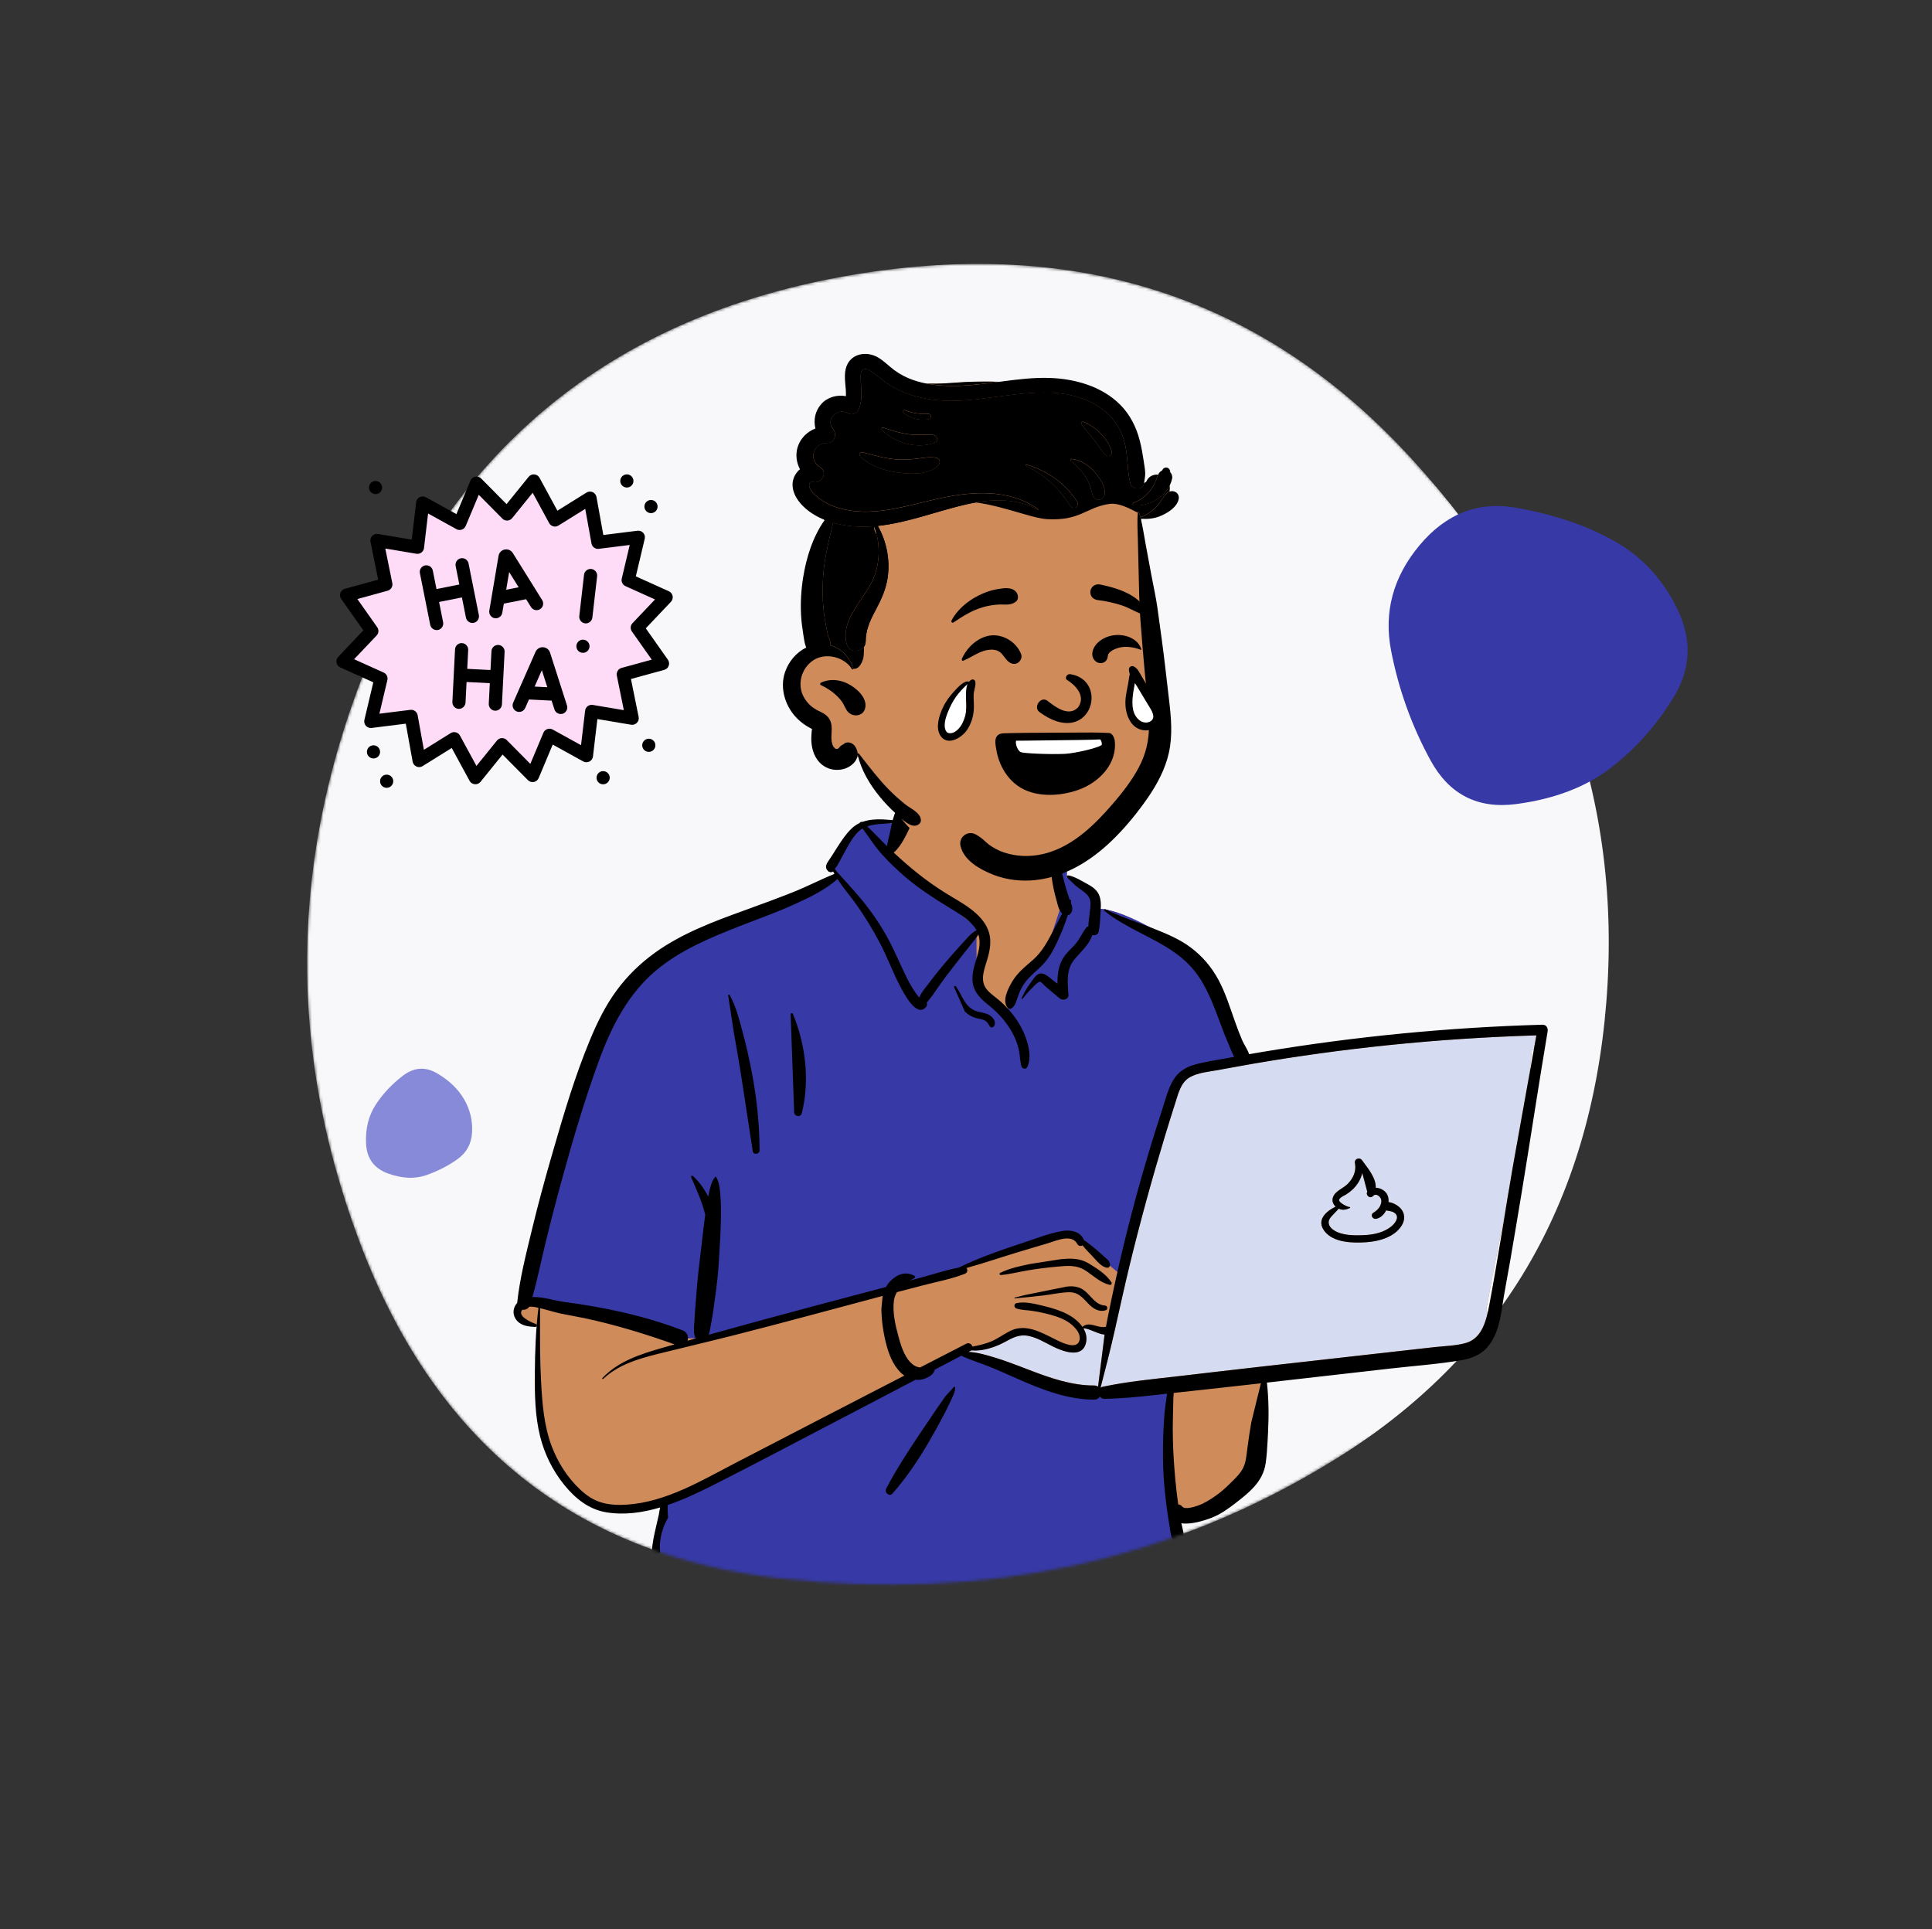 <svg width="672" height="671" viewBox="0 0 672 671" fill="none" xmlns="http://www.w3.org/2000/svg">
<rect x="0" y="0" width="672" height="671" fill="#333333" stroke="none"/>
<mask id="mask0" mask-type="alpha" maskUnits="userSpaceOnUse" x="106" y="91" width="490" height="461">
<path d="M124.914 431.557C98.569 361.186 100.98 290.903 132.146 220.708C163.312 150.514 218.121 108.805 296.575 95.584C375.028 82.363 439.739 103.587 490.708 159.256C541.678 214.925 600.623 301.017 595 371.5C589.377 441.983 521.693 471.98 464.49 507.523C407.288 543.066 342.977 556.883 271.559 548.975C200.14 541.068 151.259 501.928 124.914 431.557Z" fill="#F8F8FA"/>
</mask>
<g mask="url(#mask0)">
<path d="M124.914 431.557C98.569 361.186 100.98 290.903 132.146 220.708C163.312 150.513 218.121 108.805 296.574 95.584C375.028 82.363 439.739 103.587 490.708 159.256C541.678 214.925 564.351 278.001 558.728 348.484C553.106 418.967 521.693 471.98 464.49 507.523C407.288 543.066 342.977 556.883 271.559 548.975C200.14 541.068 151.258 501.928 124.914 431.557Z" fill="#F8F8FA"/>
<path fill-rule="evenodd" clip-rule="evenodd" d="M529.543 357.963C524.415 358.467 519.286 358.97 514.158 359.474C489.596 361.352 465.043 365.274 440.67 367.628C440.063 366.639 438.875 366.802 438.154 367.489C435.722 367.276 432.996 365.416 430.793 367.351C430.721 367.341 430.649 367.329 430.577 367.322C426.654 359.787 423.943 351.751 421.311 343.704C419.632 338.756 417.372 333.967 413.196 330.645C406.068 325.694 389.738 315.654 381.37 316.076C381.231 314.577 380.532 313.031 379.385 312.033C381.913 307.72 371.806 304.906 371.093 305.406C371.55 290.997 364.777 278.484 349.844 275.615C336.465 272.825 317.436 272.356 310.241 286.348C309.45 286.259 301.365 286.217 300.583 286.305C299.366 284.763 286.009 299.371 291.484 304.457C242.541 326.124 214.712 323.538 201.165 384.45C199.334 390.172 199.2 396.433 197.267 402.028C190.386 418.105 184.806 435.225 183.417 452.719C180.063 453.579 179.677 459.498 183.562 460.354C185.047 460.681 186.288 461.129 187.37 461.977C186.524 476.313 189.989 509.061 192.172 508.96C196.623 523.137 216.477 527.138 230.534 522.156C228.111 526.718 230.534 529.587 230.534 532.024C281.113 533.939 336.415 532.837 386.98 535.463C393.448 535.371 400.251 537.053 406.631 536.085C410.521 535.151 410.528 529.029 406.582 528.272L423.826 524.524C423.44 524.379 430.934 519.391 436.597 510.07C441.869 499.643 438.281 487.056 440.67 475.714C459.326 474.187 478.29 473.535 496.742 470.373C499.258 477.906 510.149 468.897 513.611 465.272C513.606 465.267 513.602 465.261 513.598 465.256C515.273 464.797 516.617 463.226 516.662 461.365C517.836 459.685 518.083 457.317 516.956 455.694C522.121 425.873 529.993 395.425 532.839 365.324C533.845 365.101 534.792 364.66 535.595 363.98L535.53 363.915C536.891 362.396 537.156 359.776 534.887 358.486C533.057 357.444 531.529 357.767 529.543 357.963Z" fill="#D08B5B"/>
<path fill-rule="evenodd" clip-rule="evenodd" d="M334.493 469.575L338.444 472.091L370.768 482.514L390.521 485.03L406.683 482.514V510.19L409.916 536.069C408.479 538.704 396.627 554.682 370.768 552.046C354.283 550.366 311.545 552.405 297.828 552.046H274.873C258.755 551.581 240.726 549.535 225 550L229.979 523.489L274.873 501.204L315.099 478.56L334.493 469.575ZM311.589 284.086L314.558 286.305L308.076 296.962L339.651 322.521V342.936L349.647 352.398L355.361 342.936L363.412 332.221L369.133 314.852L367.185 303.409L371.103 303.04C371.122 303.822 371.119 304.611 371.094 305.406C371.807 304.906 381.914 307.72 379.386 312.033C380.533 313.031 381.231 314.577 381.37 316.076C389.739 315.654 406.069 325.694 413.196 330.645C417.372 333.967 419.632 338.756 421.312 343.704L421.707 344.911L422.116 346.15L422.527 347.388C424.8 354.194 427.254 360.938 430.578 367.322C430.65 367.329 430.721 367.341 430.793 367.351C432.996 365.416 435.722 367.276 438.154 367.489C438.859 366.818 440.008 366.647 440.627 367.561L440.67 367.628L410.368 373.602L390.377 443.778L372.968 429.636L363.623 431.026L338.946 439.933L310.245 447.394L244.724 465.472H236.38L187.828 453.738L183.452 452.293C184.897 434.947 190.443 417.975 197.267 402.028C199.201 396.433 199.334 390.172 201.166 384.45C214.712 323.538 242.541 326.123 291.484 304.457C286.01 299.371 299.367 284.763 300.583 286.305L300.66 286.298L300.825 286.289L301.039 286.282C302.948 286.226 309.532 286.268 310.241 286.348C310.653 285.548 311.103 284.795 311.589 284.086Z" fill="#3639A6"/>
<path fill-rule="evenodd" clip-rule="evenodd" d="M534.386 360.094L533.483 365.127C533.269 365.198 533.05 365.257 532.829 365.306C532.546 368.307 532.212 371.311 531.836 374.318L526.24 405.53C525.275 411.052 524.359 416.586 523.449 422.122L522.244 428.068L521.497 431.763C519.886 439.766 518.321 447.743 516.947 455.676C517.154 455.975 517.315 456.299 517.432 456.639L517.327 457.086L517.253 457.384L517.178 457.679C516.094 461.848 514.208 465.892 509.764 467.119C506.411 468.044 502.733 468.128 499.271 468.493L498.887 468.534L438.313 475.352C430.993 476.175 423.678 477.024 416.362 477.881L410.021 478.625C401.182 479.65 392.292 480.456 383.584 482.31C383.264 482.378 382.999 482.506 382.782 482.674C384.536 476.031 386.215 469.396 387.736 462.686C389.449 455.133 391.074 447.566 392.905 440.041C396.595 424.88 400.732 409.819 405.26 394.887C406.21 391.753 407.182 388.626 408.176 385.505L408.873 383.324L409.41 381.586C410.24 378.936 411.268 376.212 413.702 374.75C416.552 373.039 420.437 372.755 423.669 372.164L425.857 371.752C429.132 371.141 432.41 370.553 435.692 369.988C451.407 367.283 467.212 365.113 483.074 363.483C499.58 361.787 516.144 360.685 532.727 360.146L534.386 360.094ZM384.038 464.163L384.193 464.176L381.93 482.277C381.568 482.024 381.109 481.869 380.548 481.87C373.126 481.892 366.012 479.518 359.13 476.908L358.083 476.509L355.161 475.385C352.191 474.246 349.205 473.133 346.164 472.209L344.935 471.838L344.31 471.653C342.007 470.98 339.585 470.369 337.19 470.217L336.863 470.199L337.561 469.832C337.663 469.779 337.752 469.719 337.831 469.654C339.15 469.752 340.471 469.725 341.861 469.474C344.477 469.003 347.02 468.093 349.355 466.825L350.398 466.259L350.825 466.033L351.107 465.886L351.388 465.744C353.393 464.744 355.311 464.117 357.844 464.65C360.718 465.256 363.237 466.806 365.829 468.116L366.289 468.346L366.598 468.495L366.913 468.644L367.232 468.789C370.737 470.367 376.314 472.071 377.657 467.302C378.197 465.387 377.774 463.593 376.838 462.02C378.583 461.869 381.702 463.928 384.038 464.163ZM471.269 404.524L471.311 404.741C471.807 407.411 470.564 409.965 468.684 411.827C467.141 413.353 464.411 414.202 463.638 416.399C463.198 417.648 463.666 418.833 464.57 419.66L464.362 419.763L464.158 419.867L463.959 419.972L463.766 420.078L463.577 420.185C460.505 421.951 458.003 424.823 460.774 428.293C463.917 432.229 470.485 432.356 475.112 432.049L475.424 432.027C479.911 431.69 485.226 430.182 487.659 426.035C488.775 424.133 488.652 421.833 487.097 420.205C486.158 419.223 484.484 418.215 482.949 418.095C483.016 417.23 482.913 416.394 482.609 415.688C481.951 414.163 480.2 413.136 478.512 413.099C478.648 409.861 476.057 406.665 474.148 404.076L473.953 403.81L473.764 403.549C472.889 402.33 471.015 403.013 471.269 404.524ZM473.829 407.971L475.568 414.489L475.538 414.542C474.925 415.706 476.531 417.027 477.483 416.05L477.579 415.946C478.709 414.778 480.444 416.348 480.465 417.591C480.496 419.342 479.358 420.695 478.001 421.589L477.907 421.65L477.656 421.806C476.543 422.542 477.386 424.081 478.61 423.894C480.124 423.662 481.365 422.46 482.13 420.96C482.947 421.194 483.877 421.165 484.738 421.647C486.908 422.862 485.66 424.986 484.247 426.269L484.19 426.321L484.075 426.421C481.483 428.633 477.955 429.401 474.628 429.566L474.437 429.575C471.077 429.719 466.699 429.767 463.82 427.789C462.028 426.559 461.509 424.813 463.025 423.16C463.883 422.226 464.749 421.284 465.64 420.373C466.975 421.01 468.166 420.752 469.531 420.149C469.706 420.071 469.609 419.803 469.437 419.803C468.684 419.803 465.922 418.404 465.788 417.51C465.664 416.683 467.192 415.986 467.935 415.587L468.043 415.528L468.136 415.473C468.913 415.002 469.645 414.454 470.314 413.838C472.011 412.274 473.244 410.313 473.782 408.167L473.829 407.971Z" fill="#D5DCF2"/>
<path fill-rule="evenodd" clip-rule="evenodd" d="M311.174 283.099C312.698 279.266 317.849 280.756 317.275 284.782C316.931 287.194 315.611 289.741 314.426 291.855C313.46 293.575 312.359 295.255 310.866 296.544C313.524 299.026 316.282 301.417 319.111 303.687C322.198 306.164 325.443 308.447 328.798 310.545C331.74 312.385 334.815 314.016 337.588 316.115C340.166 318.067 342.515 320.415 343.71 323.48C344.984 326.744 344.43 330.114 343.493 333.376L343.385 333.745C342.427 336.976 340.769 340.871 343.068 343.915C344.239 345.465 345.94 346.563 347.41 347.802C348.715 348.903 349.941 350.101 351.065 351.387C353.517 354.191 355.51 357.347 356.768 360.863L356.881 361.182C357.959 364.294 358.747 368.107 357.29 371.163C356.872 372.039 355.524 371.754 355.29 370.901C354.76 368.969 354.788 366.945 354.344 364.986C353.882 362.948 353.114 361.013 352.11 359.183C350.168 355.643 347.537 352.618 344.429 350.061L343.499 349.304C341.075 347.313 338.847 345.201 338.355 341.906C337.829 338.38 339.24 335.022 340.148 331.685C340.78 329.359 340.987 327.13 340.303 325.028C339.468 326.392 338.329 327.687 337.428 328.842C335.633 331.143 333.822 333.429 332.015 335.72C330.162 338.07 328.355 340.456 326.635 342.904C325.865 343.999 325.104 345.101 324.345 346.203C323.774 347.032 322.978 347.86 322.356 348.706C322.507 349.158 322.496 349.679 322.222 350.049C318.923 354.51 314.23 345.203 313.006 342.851C310.513 338.063 308.658 332.975 306.157 328.188C303.566 323.225 300.615 318.394 297.326 313.863C295.337 311.123 293.107 308.548 291.288 305.721C287 309.611 281.359 312.219 276.177 314.584C270.483 317.182 264.568 319.305 258.731 321.559L257.007 322.229C246.949 326.157 236.645 330.473 228.285 337.451C218.461 345.65 212.649 357.078 208.322 368.913C203.341 382.537 199.221 396.529 195.38 410.511C193.414 417.666 191.549 424.853 189.795 432.062C188.25 438.414 186.97 444.829 185.181 451.115C188.809 450.987 192.946 452.393 196.043 452.798C210.157 454.647 224.081 457.594 237.407 462.697C239.053 463.328 239.529 464.973 239.171 466.306C240.12 466.038 241.069 465.766 242.018 465.5C240.978 463.905 241.474 461.054 241.556 459.286L241.561 459.165C241.645 456.809 241.901 454.452 242.066 452.101C242.381 447.619 242.792 443.17 243.338 438.714L243.477 437.6C244.095 432.752 244.553 427.876 245.227 423.036L245.307 422.482C244.984 421.244 244.607 420.021 244.211 418.803C243.158 415.559 241.67 412.506 240.367 409.364C240.213 408.994 240.74 408.782 240.986 409.004C243.193 410.991 244.947 413.512 246.355 416.149C246.38 416.024 246.401 415.9 246.427 415.775L246.587 414.984C246.984 413.053 247.466 411.021 248.649 409.455C248.776 409.289 249.025 409.254 249.144 409.455C250.277 411.373 250.404 413.803 250.578 415.986C250.775 418.455 250.8 420.955 250.765 423.431C250.697 428.27 250.356 433.123 250.085 437.954C249.818 442.701 249.295 447.388 248.621 452.089L248.493 452.971C248.163 455.208 247.894 457.474 247.459 459.696L247.336 460.301C247.104 461.403 246.961 462.956 246.498 464.247C258.4 460.925 270.32 457.679 282.262 454.489C290.894 452.184 299.535 449.913 308.172 447.628C308.627 446.806 309.195 446.038 309.903 445.352C312.236 443.091 315.329 442.082 318.165 443.822C318.396 443.964 318.415 444.326 318.165 444.463C317.622 444.76 317.077 445.065 316.542 445.383L321.729 443.977C325.605 442.926 329.528 441.612 333.495 440.879C340.803 437.27 348.663 434.658 356.361 432.076L357.268 431.769C361.21 430.424 365.287 428.919 369.359 428.173C372.34 427.627 375.84 428.286 377.039 431.342C378.557 432.343 379.985 433.52 381.363 434.677C382.359 435.513 383.314 436.402 384.285 437.267L384.464 437.424C385.258 438.114 385.887 438.576 386.082 439.673C386.183 440.24 385.823 441.006 385.124 440.931C382.987 440.702 381.249 438.222 379.799 436.742C378.679 435.598 377.551 434.414 376.528 433.157C375.933 433.481 375.116 433.423 374.737 432.704C372.77 428.977 367.382 431.56 364.401 432.444L360.131 433.709C357.996 434.342 355.862 434.978 353.731 435.626C347.875 437.406 342.048 439.397 336.14 441.031C336.668 441.613 336.595 442.647 335.591 443.041C330.966 444.857 325.892 445.796 321.087 447.042C318.053 447.83 315.021 448.622 311.99 449.419C311.47 450.261 311.096 451.215 310.939 452.324C310.361 456.404 311.476 461.111 312.563 465.057L312.727 465.645C313.62 468.818 314.934 472.707 317.669 474.71C318.337 475.198 319.187 475.538 320.044 475.615C325.398 472.857 330.751 470.1 336.108 467.347C337.1 466.837 338.017 467.528 338.24 468.349C340.129 468.039 342.013 467.55 343.73 466.967C346.614 465.987 348.866 464.117 351.569 462.824C356.801 460.324 362.143 463.396 366.827 465.731L367.907 466.262C370.007 467.282 374.377 469.241 375.385 466.452C376.36 463.753 373.278 460.869 371.287 459.655C368.915 458.207 366.152 457.432 363.471 456.786C361.94 456.417 360.39 456.117 358.831 455.897C357.062 455.648 355.236 455.685 353.533 455.111C352.687 454.827 352.557 453.482 353.533 453.259C356.154 452.662 359.282 453.314 362.018 453.979L363.447 454.332C366.203 455.008 368.985 455.858 371.496 457.208C373.321 458.19 375.247 459.681 376.506 461.507C377.599 460.491 378.959 460.526 380.376 460.902L381.145 461.116C382.415 461.469 383.444 461.711 384.68 461.467C384.845 460.567 385.012 459.667 385.192 458.767C386.953 449.92 388.884 441.107 391.015 432.341C394.69 417.221 398.943 402.267 403.738 387.466L404.219 385.986C405.325 382.601 406.215 378.912 407.998 375.802C409.684 372.861 412.386 371.167 415.596 370.27C419.238 369.252 423.066 368.72 426.781 368.032C427.61 367.879 428.441 367.733 429.271 367.583C428.57 366.316 428.047 364.878 427.575 363.774L427.493 363.583C426.48 361.272 425.57 358.92 424.692 356.555L424.034 354.777C422.448 350.496 420.811 346.286 418.581 342.282C416.233 338.068 413.119 334.623 409.237 331.771C401.322 325.957 391.782 322.992 384.105 316.778C383.79 316.524 384.194 316.088 384.513 316.249C389.697 318.856 395.292 320.628 400.684 322.75L401.748 323.17C406.009 324.861 410.337 326.701 414.026 329.439C418.138 332.491 421.377 336.281 423.811 340.789C426.21 345.232 427.745 350.206 429.438 354.951L429.89 356.216C430.573 358.112 431.278 360.003 432.086 361.848C432.728 363.313 433.925 364.985 434.469 366.659C435.958 366.401 437.446 366.141 438.936 365.892C471.212 360.499 503.849 357.331 536.559 356.404C537.838 356.368 538.5 357.59 538.312 358.707C535.173 377.282 532.383 395.921 529.322 414.511C527.986 422.624 526.624 430.731 525.229 438.835C524.523 442.94 523.706 447.029 523.037 451.141C522.497 454.461 522.104 457.808 521.177 461.051C520.345 463.959 519.069 466.763 516.972 468.982C514.713 471.374 511.559 472.531 508.384 473.079C500.324 474.467 492.057 475.033 483.932 475.958L440.672 480.883C441.305 486.634 441.352 492.295 441.062 498.112L440.896 501.288C440.761 503.842 440.6 506.4 440.233 508.928C439.773 512.099 438.324 514.785 436.189 517.153C434.228 519.328 431.846 521.184 429.529 522.963C427.124 524.81 424.639 526.592 421.812 527.734L421.445 527.88C418.964 528.849 414.311 530.35 410.92 529.801C411.363 532.024 412.221 534.413 411.461 536.612C411.108 537.633 409.774 538.143 408.956 537.274C407.337 535.552 407.21 533.277 406.827 531.031C406.428 528.693 406.084 526.347 405.778 523.996C405.187 519.448 404.727 514.86 404.586 510.274C404.442 505.565 404.498 500.849 404.751 496.145C404.882 493.729 405.043 491.315 405.35 488.915C405.48 487.891 405.614 486.867 405.767 485.846C405.822 485.473 405.884 485.103 405.95 484.733L402.068 485.171C396.114 485.836 390.158 486.437 384.162 486.53C383.452 486.541 382.906 486.218 382.549 485.747C382.168 486.367 381.506 486.81 380.557 486.806C372.184 486.775 364.387 484.035 356.772 480.806C352.933 479.178 349.154 477.415 345.31 475.801C341.721 474.294 337.885 473.219 334.383 471.522L325.182 476.352C325.114 476.59 325.028 476.814 324.936 477.002C324.337 478.226 323.155 478.89 321.949 479.39C320.791 479.871 319.592 480.02 318.424 479.899C311.445 483.559 304.465 487.215 297.48 490.863L290.494 494.507C276.575 501.76 262.71 509.132 248.703 516.214L247.672 516.734C242.834 519.162 237.639 521.623 232.27 523.459C232.174 524.819 232.234 526.142 232.348 527.581L232.376 527.895C229.64 532.5 229.244 537.274 229.64 540C228.931 540.63 227.482 540.95 227 540C226.125 538.278 228.967 528.184 229.244 526.313C229.343 525.648 229.463 524.964 229.64 524.301C223.485 526.134 217.143 527.024 210.88 525.994C204.781 524.992 200.058 521.147 196.25 516.445C192.232 511.482 189.376 505.699 187.844 499.499C186.1 492.444 185.986 485.158 186.027 477.932C186.071 470.237 186.355 462.504 187.29 454.861C186.266 454.62 185.129 454.411 184.094 454.483C183.581 455.305 182.586 455.65 181.687 455.544C179.732 457.701 184.691 459.906 186.275 460.458C186.826 460.65 186.767 461.545 186.132 461.518L185.732 461.499C183.284 461.368 180.754 460.95 179.315 458.673C178.161 456.848 178.508 454.685 179.883 453.197C180.791 444.602 182.963 436.233 184.984 427.849C186.967 419.62 189.172 411.444 191.51 403.309L192.558 399.668C196.239 386.912 200.086 374.054 205.163 361.805C207.699 355.689 210.619 349.686 214.578 344.353C218.269 339.382 222.625 335.128 227.634 331.495C236.97 324.721 247.925 320.628 258.689 316.729L259.171 316.555C264.749 314.535 270.313 312.492 275.827 310.304C280.704 308.369 285.377 305.916 290.231 303.952C290.073 303.666 289.921 303.376 289.774 303.083L289.684 303.159C289.669 303.171 289.653 303.183 289.637 303.194C289.149 303.533 288.43 303.366 288.028 302.986C286.892 301.914 287.277 300.723 288.035 299.611L288.134 299.469C289.061 298.169 289.888 296.795 290.744 295.448L291.28 294.605C292.716 292.355 294.226 290.089 296.142 288.229C297.029 287.367 298 286.722 299.029 286.242C298.941 286.056 299.712 285.675 299.931 285.866C303.191 284.672 306.942 284.923 310.496 285.252M438.579 481.121L434.046 481.637C429.06 482.205 424.071 482.754 419.082 483.298L408.246 484.476C408.218 485.095 408.143 485.699 408.129 486.166C408.058 488.573 408.006 490.981 407.956 493.389C407.855 498.215 407.965 503.046 408.283 507.863C408.591 512.531 408.996 517.199 409.626 521.835L409.755 522.762L409.829 523.249C410.343 523.299 410.848 523.543 411.268 524.046C412.185 525.141 415.504 524.076 416.8 523.615C418.931 522.856 420.939 521.573 422.791 520.287C424.6 519.031 426.228 517.567 427.794 516.025L429.074 514.757C430.348 513.49 431.623 512.141 432.404 510.547C433.462 508.386 433.599 505.734 433.909 503.38C434.291 500.486 434.746 497.591 435.227 494.711M307.001 450.735L306.531 450.859C289.453 455.4 272.4 460.075 255.27 464.416C246.792 466.565 238.275 468.557 229.787 470.664L228.413 471.008C221.716 472.702 214.94 474.74 209.812 479.601C209.623 479.78 209.348 479.505 209.526 479.315C215.053 473.427 222.913 470.935 230.459 468.775C231.854 468.375 233.251 467.985 234.646 467.588C224.383 463.927 213.958 460.741 203.292 458.469C200.545 457.884 197.767 457.454 195.023 456.867C193.109 456.457 191.24 455.865 189.346 455.373L187.856 454.998L187.837 459.71C187.812 466.382 187.824 473.05 188.164 479.722L188.228 480.957C188.625 488.382 189.245 495.961 191.878 502.962C194.017 508.651 197.427 514.01 201.887 518.154C204.143 520.251 206.57 521.883 209.568 522.689C212.353 523.437 215.27 523.524 218.133 523.325C231.863 522.366 244.085 514.902 256.012 508.722C275.52 498.614 295.03 488.511 314.558 478.442C314.03 478.08 313.533 477.664 313.081 477.197C310.463 474.49 309.081 470.785 308.174 467.197C307.208 463.378 306.631 459.284 306.564 455.341M331.848 482.344C332.02 482.251 332.22 482.367 332.228 482.562C332.288 484.054 331.464 485.526 330.848 486.871L330.783 487.015C330.035 488.68 329.216 490.323 328.369 491.941C326.675 495.173 324.915 498.37 323.079 501.521C319.385 507.862 315.281 513.936 310.429 519.456C309.333 520.704 307.531 519.105 308.234 517.762C311.625 511.288 315.577 505.176 319.646 499.118C321.682 496.084 323.718 493.048 325.775 490.028C326.633 488.768 327.502 487.512 328.394 486.275L328.933 485.536M534.396 360.111C517.258 360.629 500.141 361.748 483.084 363.501C467.222 365.131 451.418 367.301 435.702 370.006C432.42 370.571 429.142 371.159 425.868 371.77L423.904 372.14C420.629 372.761 416.628 373.017 413.713 374.768C410.638 376.613 409.808 380.471 408.785 383.652C407.582 387.393 406.411 391.144 405.27 394.905C400.742 409.837 396.606 424.898 392.916 440.058C391.084 447.583 389.459 455.151 387.746 462.703C386.225 469.414 384.546 476.049 382.792 482.692C383.009 482.524 383.274 482.396 383.594 482.327C392.302 480.473 401.192 479.667 410.031 478.643L410.886 478.543C420.03 477.467 429.174 476.399 438.323 475.369L498.898 468.552C502.47 468.15 506.297 468.096 509.774 467.136C515.685 465.504 517.07 458.891 518.062 453.624L518.092 453.465C521.082 437.552 523.462 421.501 526.251 405.548M384.201 464.193C381.85 464.038 378.631 461.883 376.847 462.037C377.783 463.61 378.206 465.404 377.666 467.32C376.164 472.651 369.37 469.893 366.097 468.264C363.414 466.928 360.823 465.293 357.852 464.668C354.487 463.959 352.207 465.299 349.364 466.842C347.029 468.11 344.486 469.021 341.87 469.492C340.48 469.743 339.159 469.769 337.84 469.671C337.761 469.736 337.672 469.796 337.57 469.85L336.872 470.216C340.026 470.361 343.238 471.335 346.173 472.226C349.214 473.15 352.2 474.263 355.17 475.402L358.092 476.526C365.298 479.288 372.758 481.91 380.557 481.887C381.118 481.886 381.577 482.041 381.939 482.295M371.044 447.489C373.368 447.205 375.512 447.51 377.369 449.023C379.608 450.849 381.112 453.876 384.331 454.074C385.269 454.132 385.487 455.453 384.554 455.729C382.158 456.439 380.219 455.142 378.586 453.457L377.489 452.31C375.876 450.638 374.388 449.346 371.651 449.446C368.719 449.553 365.783 450.231 362.87 450.576C359.571 450.966 356.273 451.299 352.963 451.586C352.809 451.599 352.783 451.357 352.927 451.321L356.634 450.398M368.801 437.984L369.185 437.946C372.558 437.618 375.644 437.605 378.657 439.422L379.235 439.771C381.951 441.424 384.908 443.37 386.607 446.046C386.885 446.484 386.426 446.999 385.961 446.888C382.696 446.103 380.309 443.706 377.563 441.912C374.481 439.898 371.298 440.23 367.785 440.543C364.383 440.846 360.983 441.262 357.614 441.83C354.449 442.362 351.273 443.203 348.076 443.472L348.077 443.465C347.712 443.464 347.503 442.916 347.876 442.729C351.12 441.108 354.878 440.341 358.408 439.6M471.291 404.613C470.965 403.052 472.884 402.328 473.773 403.567L473.962 403.828C475.884 406.462 478.662 409.767 478.521 413.117C480.209 413.154 481.96 414.181 482.618 415.706C482.922 416.411 483.025 417.248 482.958 418.113C484.493 418.232 486.167 419.241 487.106 420.223C488.661 421.851 488.784 424.151 487.668 426.053C485.235 430.199 479.92 431.708 475.433 432.044L475.273 432.056C470.638 432.376 463.96 432.29 460.783 428.311C457.717 424.472 461.105 421.365 464.579 419.677C463.675 418.851 463.206 417.666 463.647 416.416C464.42 414.22 467.15 413.371 468.693 411.844C470.573 409.983 471.816 407.429 471.32 404.759M473.838 407.989C473.327 410.211 472.071 412.244 470.323 413.855C469.654 414.471 468.922 415.02 468.145 415.491L468.052 415.545C467.362 415.933 465.666 416.659 465.797 417.528C465.931 418.422 468.693 419.82 469.446 419.821C469.617 419.821 469.714 420.089 469.54 420.166C468.175 420.77 466.983 421.028 465.649 420.391C464.758 421.301 463.892 422.244 463.034 423.178C461.517 424.831 462.036 426.576 463.829 427.807C466.708 429.785 471.086 429.736 474.446 429.593C477.827 429.448 481.442 428.693 484.084 426.439L484.199 426.339C485.635 425.061 486.946 422.896 484.747 421.665C483.886 421.183 482.956 421.212 482.139 420.977C481.374 422.478 480.133 423.68 478.619 423.912C477.395 424.099 476.552 422.56 477.665 421.823L477.915 421.668C479.313 420.775 480.506 419.4 480.474 417.609C480.453 416.366 478.718 414.796 477.588 415.964L477.536 416.02C476.59 417.086 474.925 415.742 475.547 414.56L475.577 414.507M253.274 346.175C253.27 345.908 253.645 345.808 253.777 346.039C255.972 349.904 257.119 354.641 258.289 358.9C259.513 363.36 260.502 367.866 261.39 372.405C263.189 381.596 264.148 390.734 264.213 400.101C264.222 401.438 262.045 401.794 261.832 400.424C260.418 391.312 259.063 382.191 257.638 373.081C256.921 368.5 256.087 363.936 255.289 359.368M275.006 352.907C274.844 352.374 275.619 352.195 275.818 352.683C280.223 363.505 281.715 375.769 278.887 387.186C278.454 388.933 275.898 388.176 276.224 386.451M331.831 343.291C331.809 342.892 332.326 342.829 332.521 343.103C334.609 346.047 335.475 349.989 339.137 351.51C340.965 352.269 343.023 352.137 344.638 353.42C345.718 354.278 346.547 355.632 345.736 356.931C345.475 357.351 344.743 357.561 344.388 357.105C343.87 356.441 343.596 355.645 342.892 355.147C341.9 354.444 340.562 354.401 339.424 354.07C337.952 353.643 336.655 352.896 335.592 351.786M366.704 294.199C366.919 294.089 367.126 294.159 367.263 294.346C367.46 294.611 367.436 294.869 367.195 295.051C367.517 295.708 367.896 297.355 367.95 297.595C368.17 298.567 368.404 299.533 368.649 300.498C369.142 302.445 369.574 304.407 370.068 306.355C370.592 308.42 371.216 310.462 371.91 312.475C371.955 312.606 372.004 312.739 372.056 312.874L372.135 313.078L372.154 313.047C372.295 312.824 372.589 312.98 372.554 313.215C372.522 313.43 372.479 313.644 372.442 313.859L372.515 314.052C372.969 315.275 373.28 316.563 372.447 317.642C372.135 318.046 371.792 318.285 371.365 318.356C370.679 320.617 369.819 322.836 368.899 324.966L368.629 325.589C367.275 328.698 365.831 331.766 363.675 334.413C361.321 337.303 358.083 339.276 356.033 342.442C355.079 343.915 354.415 345.464 353.877 347.128L353.674 347.759C353.291 348.936 352.85 350.076 351.747 350.766C351.395 350.986 350.868 350.916 350.584 350.616C348.323 348.222 350.69 343.751 352.054 341.433C353.95 338.21 356.693 336.148 359.441 333.716C362.402 331.095 364.291 327.588 366.118 324.134C367.237 322.017 368.317 319.855 369.455 317.73C368.266 316.679 367.886 314.591 367.483 313.14L367.447 313.009C366.781 310.685 366.252 308.301 365.918 305.906C365.597 303.603 365.463 301.334 365.548 299.018L365.572 298.428M371.122 305.158C370.86 304.798 371.294 304.39 371.654 304.465C373.845 304.919 375.986 306.245 377.952 307.318L378.162 307.432C379.731 308.279 381.31 309.316 382.133 310.961C383.03 312.749 382.956 314.809 382.833 316.752L382.822 316.933C382.672 319.264 382.648 321.685 382.155 323.973C381.903 325.144 380.843 325.474 379.937 325.197C378.859 328.604 375.83 331.114 373.618 333.803C370.797 337.23 371.328 341.858 371.623 345.986C371.742 347.657 369.665 348.132 368.595 347.241L366.129 345.191C365.718 344.849 365.308 344.506 364.899 344.162C364.549 343.867 364.202 343.57 363.858 343.269L363.344 342.815C363.115 342.61 362.109 341.486 361.815 341.439C361.103 341.326 359.41 343.205 358.831 343.794L358.757 343.868C357.667 344.938 356.682 346.089 355.764 347.31C355.595 347.534 355.265 347.348 355.386 347.089C356.208 345.326 357.164 343.641 358.3 342.064L358.529 341.75C359.284 340.731 360.298 338.932 361.631 338.632C363.259 338.265 364.885 339.898 366.069 340.805L366.144 340.862C366.708 341.285 367.265 341.715 367.821 342.149C367.763 339.076 368.15 335.97 369.736 333.321C370.854 331.454 372.529 330.07 373.963 328.465C375.558 326.677 376.392 324.481 377.836 322.619C378.022 322.38 378.279 322.251 378.556 322.21C378.612 320.713 378.832 319.202 379.002 317.722L379.052 317.278C379.224 315.67 379.63 313.705 378.843 312.199C378.1 310.776 376.394 309.772 375.131 308.807L374.1 308.006M300.04 288.151C299.381 288.533 298.764 289.008 298.205 289.601C296.445 291.47 295.186 293.795 293.962 296.032C293.302 297.237 292.667 298.455 292.002 299.657C291.713 300.18 291.415 300.697 291.115 301.214C290.976 301.452 290.563 301.925 290.358 302.216C290.585 302.535 290.821 302.849 291.061 303.16C291.152 303.278 297.466 310.162 299.667 312.856C303.038 316.982 306.05 321.341 308.626 326.007C311.148 330.575 313.068 335.412 315.404 340.069C316.573 342.401 317.879 344.716 319.544 346.734C319.608 346.813 319.676 346.887 319.742 346.965C320.377 345.247 322.005 343.408 322.805 342.352L322.879 342.252C324.693 339.806 326.608 337.433 328.565 335.101C330.352 332.971 332.184 330.888 334.061 328.838L334.767 328.071C336.075 326.658 337.736 324.543 339.65 323.533C339.445 323.167 339.208 322.805 338.935 322.447C337.141 320.102 334.606 318.4 332.104 316.864L330.482 315.876C324.366 312.146 318.345 308.244 313.036 303.398C310.227 300.834 307.457 298.148 305.096 295.157L304.261 294.1M310.244 286.305C307.38 286.545 304.288 286.488 301.641 287.422C303.994 289.648 306.23 292.051 308.528 294.314C308.732 292.784 309.15 291.272 309.505 289.779" fill="black"/>
<path fill-rule="evenodd" clip-rule="evenodd" d="M406.861 169.398C406.741 165.1 400.507 163.316 398.706 167.572C398.594 167.686 398.473 167.796 398.359 167.894C398.923 167.409 397.744 168.212 397.552 168.311C397.388 168.396 397.22 168.472 397.053 168.551C395.894 157.663 391.962 145.925 381.801 140.459C367.628 133.567 351.252 132.221 335.704 132.906C327.827 133.375 318.732 134.638 311.734 130.642C309.554 129.397 307.806 127.437 305.342 126.667C297.564 124.557 294.035 132.567 295.095 139.154C291.777 139.181 288.486 141.023 287.054 144.056C286.213 145.851 286.228 147.788 285.503 149.589C283.279 154.157 280.096 157.441 281.895 162.98C278.73 166.592 280.535 172.06 283.089 175.518C284.35 177.316 285.852 179.043 286.776 181.056C287.672 182.984 286.319 185.27 285.565 187.097C279.996 200.341 280.314 214.927 283.311 228.742C277.297 231.359 275.492 239.54 279.414 244.691C280.763 246.511 282.409 247.187 284.276 248.307C286.639 249.611 284.709 254.835 285.466 257.357C286.494 263.515 292.085 267.307 297.613 263.308C301.121 262.776 303.951 273.012 306.498 275.581C308.067 277.652 309.81 279.511 311.704 281.226C317.349 295.792 346.274 303.178 360.575 302.335C375.55 300.762 385.653 288.008 394.066 276.688C398.385 270.657 401.195 263.906 402.217 256.543C403.243 249.143 402.794 241.73 402.1 234.321C400.643 218.58 398.343 195.901 396.858 179.99C402.224 179.547 407.024 174.965 406.861 169.398Z" fill="#D08B5B"/>
<path fill-rule="evenodd" clip-rule="evenodd" d="M299.881 128.762C300.924 127.731 302.631 128.789 303.761 129.618L304.01 129.804L304.726 130.35C306.349 131.604 307.868 132.968 309.621 134.053C311.535 135.239 313.613 136.181 315.723 136.954C319.816 138.452 324.219 139.125 328.558 139.337C346.312 140.206 366.975 130.852 383.088 142.023C386.908 144.671 389.544 148.542 390.904 152.97C392.438 157.964 391.913 163.135 393.168 168.146C393.712 170.321 397.465 170.623 397.884 168.233L397.912 168.047L398.24 167.841L398.37 167.763C398.503 167.686 398.564 167.664 398.449 167.773L398.423 167.796L398.474 167.751C398.513 167.716 398.553 167.68 398.591 167.644L398.706 167.531C399.506 165.641 401.18 164.942 402.805 165.126L402.759 165.238L402.275 166.488L402.121 166.881C401.552 168.313 400.926 169.668 399.844 170.895C398.312 172.632 396.408 174.047 394.262 174.918C393.821 175.097 393.887 175.697 394.374 175.746C399.167 176.224 404.566 173.304 406.821 168.877C406.843 169.033 406.856 169.194 406.861 169.357C406.876 169.896 406.846 170.426 406.772 170.944C406.506 171.044 406.247 171.191 406.007 171.391C404.451 172.688 403.686 174.809 402.223 176.256C400.689 177.773 398.806 179.179 396.762 179.884C396.729 179.895 396.703 179.911 396.679 179.929C396.525 179.342 396.362 178.759 396.176 178.185C396.103 177.959 395.803 178.015 395.78 178.239C395.739 178.637 390.116 174.626 385.785 175.274C377.644 176.492 375.764 181.259 364.066 180.555C358.357 180.211 346.3 174.848 335.753 174.445C326.184 174.079 309.084 179.556 304.572 182.712C302.227 184.352 308.85 189.77 307.65 192.233C304.247 199.219 305.626 208.462 302.068 213.987L301.93 214.195C299.652 217.552 301.074 226.487 300.187 229.242C298.584 234.215 295.931 232.037 296.332 232.703C296.458 232.914 296.798 232.777 296.731 232.534C295.637 228.545 292.643 225.533 288.837 224.434C289.002 223.488 288.702 222.301 288.116 221.526L287.876 220.403L287.655 219.352C287.145 216.901 286.688 214.453 286.443 211.935C286.075 208.159 286.062 204.354 286.304 200.569C286.621 195.595 287.643 190.803 288.766 186.014L288.886 185.501L289.77 181.777C291.977 182.407 294.243 182.805 296.444 183.002C299.007 183.232 301.545 183.21 304.063 183.007C306.295 189.087 306.21 196.01 303.452 201.948C300.226 208.894 292.317 215.528 294.488 223.951C295.435 227.623 300.973 226.874 301.104 223.166L301.106 223.053C301.127 219.389 302.369 216.373 304.009 213.224L304.235 212.794L304.61 212.092C306.574 208.409 308.237 204.774 308.79 200.584C309.592 194.497 308.334 188.212 305.328 182.89C316.036 181.77 326.399 177.519 336.853 175.235L337.333 175.133L337.814 175.033C345.538 173.471 354.05 173.287 361.052 177.365C361.185 177.442 361.291 177.248 361.17 177.161C351.008 169.81 337.846 170.854 326.193 173.444L325.521 173.595L324.862 173.746C314.083 176.243 302.791 179.91 291.773 176.68C288.909 175.84 286.129 174.461 283.887 172.464L283.7 172.295C282.752 171.437 281.67 170.327 281.487 169.024C281.423 168.565 281.443 168.251 281.713 167.888C281.994 167.51 282.485 167.512 282.203 167.375C285.503 168.97 288.332 164.387 285.232 162.401L285.013 162.265C281.047 159.745 283.028 154.011 287.578 154.038L287.811 154.042C290.388 154.05 291.177 150.998 289.791 149.211L289.658 149.044C287.094 145.732 291.41 141.737 294.769 143.609L294.953 143.715C296.547 144.599 298.223 143.615 298.826 142.054C300.12 138.703 299.458 135.244 299.382 131.777L299.378 131.55L299.372 131.173L299.371 130.875L299.374 130.678C299.391 129.947 299.485 129.154 299.881 128.762ZM396.8 180.406L396.832 180.413L396.901 180.416L396.964 181.091L396.883 180.748L396.8 180.406ZM286.701 180.854L286.623 180.696L286.874 180.797L286.753 180.967L286.701 180.854ZM357.003 161.575C356.736 161.498 356.543 161.915 356.809 162.036C363.401 165.061 368.402 169.887 372.305 175.935C372.675 176.507 373.233 176.675 373.875 176.575C374.19 176.526 374.367 176.373 374.535 176.162L374.577 176.109L374.706 175.935C374.984 175.551 374.947 174.914 374.706 174.527C370.744 168.182 364.114 163.611 357.003 161.575ZM372.695 159.594C372.406 159.595 372.251 160.04 372.473 160.229C374.366 161.845 376.214 163.636 377.559 165.75C378.212 166.776 378.757 167.87 379.152 169.022C379.583 170.28 379.722 171.583 380.337 172.772C381.367 174.765 384.127 173.651 384.266 171.704C384.475 168.768 382.029 165.465 380.091 163.464C378.125 161.433 375.712 160.032 372.929 159.623L372.734 159.596L372.695 159.594ZM300.027 157.295C299.219 157.09 298.558 158.124 299.193 158.731C302.683 162.065 307.4 163.612 312.097 164.287L312.335 164.321C316.732 164.925 323.128 165.268 326.443 161.681C327.145 160.922 326.925 159.466 325.798 159.232C324.255 158.91 322.671 159.029 321.106 159.222L320.659 159.279L319.549 159.427C317.356 159.714 315.156 159.889 312.942 159.824C308.51 159.693 304.289 158.377 300.027 157.295ZM376.827 146.685C376.362 146.505 375.871 147.145 376.163 147.551C377.5 149.411 379.102 151.037 380.472 152.869C381.846 154.706 382.994 156.636 384.619 158.27C385.492 159.147 386.977 158.255 386.669 157.074C385.502 152.602 381.062 148.327 376.827 146.685ZM307.25 148.704C306.762 148.53 306.42 149.208 306.76 149.549C311.26 154.054 319.356 156.414 325.317 153.812C326.658 153.226 325.837 151.343 324.63 151.269C321.647 151.084 318.651 151.43 315.684 150.975C312.787 150.53 310.008 149.683 307.25 148.704ZM314.814 142.664C314.17 142.395 313.9 143.359 314.374 143.711C316.92 145.599 320.045 146.417 323.161 145.737C324.175 145.516 323.956 143.875 322.915 143.917C320.097 144.03 317.441 143.76 314.814 142.664ZM335.703 132.865C339.561 132.695 343.47 132.65 347.384 132.784L345.647 133.015L344.489 133.167C340.05 133.741 335.604 134.227 331.122 134.207C328.093 134.194 325.068 133.949 322.11 133.35C326.641 133.624 331.358 133.124 335.703 132.865Z" fill="black"/>
<path fill-rule="evenodd" clip-rule="evenodd" d="M289.885 159.934C289.88 159.957 289.888 159.973 289.893 159.997C289.894 159.99 289.895 159.987 289.897 159.978C289.892 159.961 289.889 159.949 289.885 159.934Z" fill="#4F66AF"/>
<path fill-rule="evenodd" clip-rule="evenodd" d="M289.884 160.163C289.864 160.142 289.836 160.127 289.808 160.106C289.807 160.107 289.807 160.107 289.807 160.108C289.833 160.125 289.858 160.145 289.884 160.163Z" fill="#4F66AF"/>
<path fill-rule="evenodd" clip-rule="evenodd" d="M406.007 171.432C407.77 169.964 410.546 171.316 409.949 173.734C409.299 176.367 406.485 178.166 404.162 179.248C401.771 180.361 399.441 180.576 396.833 180.454L396.8 180.447C397.525 183.36 397.936 186.387 398.49 189.317C399.193 193.034 399.884 196.753 400.566 200.474C401.225 204.07 402.058 207.671 402.565 211.286C403.075 214.934 403.566 218.585 404.067 222.235C404.905 228.331 405.581 234.454 406.293 240.567L406.633 243.461C407.347 249.585 407.921 255.717 406.569 261.812C405.301 267.524 402.445 272.852 399.133 277.62C395.889 282.289 392.265 286.778 388.287 290.839C380.615 298.672 371.153 304.945 360.058 306.108C355.281 306.609 350.179 306.052 345.688 304.31L345.39 304.194C340.844 302.393 335.276 299.311 334.093 294.254C333.367 291.151 336.555 288.729 339.35 290.201C340.645 290.883 341.619 291.663 342.682 292.64L342.87 292.815C343.739 293.624 344.073 293.873 345.076 294.506C347.132 295.803 348.673 296.417 351.008 297.006C355.314 298.092 359.961 297.92 364.332 296.636C373.613 293.909 380.812 286.792 386.98 279.656C390.329 275.781 393.507 271.717 395.959 267.2C398.531 262.462 399.718 257.487 399.647 252.096C399.566 246.013 398.728 239.906 398.178 233.851C397.617 227.679 397.099 221.508 396.642 215.327C396.215 209.531 396.173 203.708 396.024 197.894L395.994 196.804C395.907 193.717 395.846 190.629 395.776 187.541C395.707 184.463 395.464 181.345 395.78 178.28C395.802 178.057 396.102 178 396.175 178.226C396.362 178.8 396.525 179.384 396.679 179.97C396.703 179.952 396.729 179.936 396.761 179.925C398.806 179.22 400.688 177.814 402.222 176.297C403.686 174.85 404.45 172.73 406.007 171.432ZM294.161 128.302C295.445 123.013 301.224 121.831 305.497 124.379C307.552 125.604 309.198 127.37 311.118 128.774C313.027 130.17 315.136 131.291 317.362 132.083C321.785 133.656 326.45 134.228 331.123 134.248C342.499 134.298 353.642 131.092 365.034 131.45C373.849 131.726 383.206 134.339 389.6 140.73C393.044 144.172 395.264 148.598 396.455 153.297C397.011 155.493 397.426 157.742 397.753 159.986L397.833 160.547C398.016 161.859 398.31 163.247 398.337 164.573C398.362 165.763 398.062 167.009 397.899 168.187C397.556 170.671 393.72 170.388 393.169 168.187C391.914 163.177 392.439 158.005 390.905 153.012C389.545 148.583 386.909 144.712 383.09 142.064C366.976 130.893 346.313 140.248 328.559 139.379C324.22 139.166 319.817 138.494 315.724 136.995C313.614 136.222 311.536 135.28 309.622 134.095C307.869 133.009 306.35 131.646 304.727 130.391L304.011 129.845C302.899 129.006 301.005 127.693 299.882 128.804C299.394 129.287 299.364 130.38 299.373 131.214L299.379 131.592C299.43 135.135 300.15 138.672 298.827 142.095C298.224 143.656 296.548 144.641 294.954 143.756L294.871 143.709C291.499 141.697 287.069 145.74 289.659 149.085L289.74 149.187C291.197 150.963 290.42 154.091 287.812 154.083L287.718 154.082C283.07 153.936 281.008 159.761 285.014 162.306L285.137 162.383C288.39 164.335 285.537 169.028 282.204 167.416C282.486 167.553 281.995 167.551 281.714 167.929C281.444 168.292 281.424 168.606 281.488 169.065C281.683 170.455 282.901 171.626 283.888 172.505C286.131 174.502 288.91 175.881 291.774 176.721C303.246 180.084 315.016 175.97 326.194 173.485C337.847 170.895 351.009 169.851 361.171 177.202C361.292 177.289 361.186 177.483 361.053 177.406C353.759 173.158 344.827 173.535 336.854 175.277C326.4 177.56 316.037 181.811 305.33 182.931C308.335 188.253 309.593 194.538 308.791 200.625C308.238 204.815 306.575 208.45 304.611 212.133L304.236 212.835C302.485 216.141 301.129 219.264 301.107 223.094C301.086 226.899 295.445 227.701 294.489 223.992C292.318 215.569 300.227 208.935 303.453 201.989C306.211 196.051 306.296 189.128 304.064 183.048C301.546 183.252 299.008 183.273 296.445 183.043C294.244 182.846 291.979 182.448 289.771 181.819L288.888 185.542C287.717 190.502 286.633 195.458 286.305 200.61C286.063 204.395 286.076 208.2 286.444 211.976C286.762 215.237 287.434 218.383 288.117 221.567C288.703 222.342 289.003 223.53 288.838 224.475C292.644 225.574 295.638 228.586 296.732 232.576C296.799 232.819 296.46 232.955 296.333 232.744C293.738 228.426 287.055 226.837 282.828 229.69C278.791 232.414 277.198 237.913 279.483 242.266C280.685 244.555 282.467 246.164 284.765 247.272L285.227 247.489C286.432 248.061 287.537 248.683 288.311 249.831C289.316 251.32 289.35 252.894 289.255 254.595L289.214 255.284C289.15 256.425 289.136 257.598 289.475 258.695L289.552 258.939C289.641 259.213 289.735 259.454 289.898 259.715C289.947 259.793 290.404 260.243 290.553 260.406L290.741 260.463L290.951 260.471C291.184 260.475 291.49 260.374 291.39 260.444L291.417 260.428C291.505 260.373 291.587 260.315 291.655 260.263L291.785 260.161C292.09 259.72 292.471 259.355 292.939 259.077L293.386 258.878C294.546 257.649 296.536 258.295 297.368 259.519C297.967 260.4 298.289 261.295 298.315 262.178C298.409 262.028 298.617 261.945 298.749 262.114L299.538 263.122C302.557 266.991 305.524 270.883 308.954 274.41C310.844 276.353 312.877 278.178 315.002 279.86C316.816 281.296 320.257 282.678 320.31 285.293C320.327 286.142 319.726 286.744 318.99 287.032C316.597 287.969 313.639 284.78 311.91 283.228L311.769 283.103C309.653 281.244 307.722 279.204 305.94 277.022C302.479 272.784 299.585 267.906 298.309 262.541C298.249 263.477 297.849 264.394 297.069 265.26C296.031 266.413 294.61 267.221 293.092 267.553C289.653 268.307 286.295 267.066 284.249 264.192C282.52 261.763 282.011 258.555 282.234 255.62L282.261 255.268C282.293 254.797 282.333 253.934 282.454 253.566L281.371 252.97C280.044 252.261 278.814 251.333 277.709 250.312C273.271 246.209 271.045 239.54 273.073 233.705C274.342 230.055 277.009 226.878 280.424 225.227C279.853 223.905 279.663 222.334 279.447 220.944L279.411 220.714C279.046 218.434 278.74 216.125 278.624 213.817C278.406 209.508 278.671 205.158 279.346 200.898C280.442 193.98 282.713 186.642 286.875 180.838C283.7 179.574 280.777 177.743 278.521 175.201C276.164 172.545 274.661 168.743 276.484 165.369C276.949 164.51 277.554 163.787 278.25 163.213C277.043 160.928 276.653 158.228 277.397 155.648C278.287 152.562 280.702 150.156 283.62 149.032C282.911 146.109 283.491 142.965 285.656 140.529C287.803 138.112 291.138 137.232 294.225 137.784C294.392 134.675 293.416 131.368 294.161 128.302ZM285.505 237.46C288.335 236.071 291.688 236.292 294.515 237.608L294.707 237.699C297.793 239.2 301.88 242.706 300.899 246.436C300.325 248.617 297.909 249.361 296.035 248.42C294.47 247.633 294.113 246.227 293.328 244.814C292.773 243.815 292.086 243.034 291.28 242.23C289.581 240.538 287.673 239.281 285.505 238.275C285.192 238.129 285.203 237.608 285.505 237.46ZM356.808 162.078C356.543 161.956 356.735 161.54 357.002 161.616C364.113 163.652 370.743 168.223 374.705 174.568C374.947 174.955 374.984 175.593 374.705 175.976L374.577 176.15C374.395 176.388 374.216 176.563 373.874 176.616C373.232 176.716 372.674 176.548 372.304 175.976C368.401 169.928 363.401 165.102 356.808 162.078ZM404.412 163.275C405.014 162.252 406.612 162.458 406.929 163.605L406.975 163.705C407.147 164.096 407.069 164.176 406.749 163.955C407.542 164.61 407.9 165.585 407.658 166.634C406.349 172.298 399.951 176.343 394.374 175.787C393.887 175.738 393.821 175.138 394.262 174.959C396.408 174.088 398.313 172.673 399.844 170.937C401.332 169.249 401.958 167.318 402.759 165.279C403.059 164.514 403.527 163.963 404.185 163.662C404.272 163.541 404.348 163.413 404.412 163.275ZM372.695 159.635L372.734 159.637C375.599 160.009 378.078 161.427 380.091 163.505C382.029 165.506 384.475 168.809 384.265 171.746C384.127 173.693 381.366 174.806 380.336 172.813C379.722 171.624 379.582 170.321 379.152 169.064C378.757 167.911 378.211 166.817 377.558 165.791C376.214 163.677 374.365 161.886 372.472 160.27C372.251 160.081 372.405 159.636 372.695 159.635ZM299.193 158.772C298.557 158.165 299.218 157.131 300.026 157.336C304.289 158.418 308.51 159.734 312.942 159.865C315.155 159.93 317.356 159.755 319.549 159.468L320.659 159.32C322.369 159.096 324.108 158.921 325.798 159.273C326.925 159.507 327.145 160.963 326.443 161.723C323.127 165.309 316.732 164.966 312.335 164.362C307.56 163.705 302.742 162.163 299.193 158.772ZM376.165 147.592C375.873 147.187 376.364 146.546 376.829 146.726C381.065 148.368 385.504 152.643 386.671 157.115C386.979 158.296 385.494 159.189 384.621 158.312C382.996 156.677 381.848 154.747 380.474 152.91C379.105 151.078 377.502 149.452 376.165 147.592ZM306.759 149.59C306.42 149.249 306.762 148.571 307.25 148.745C310.008 149.724 312.786 150.572 315.684 151.016C318.651 151.471 321.647 151.126 324.629 151.31C325.836 151.384 326.658 153.267 325.317 153.853C319.356 156.455 311.259 154.095 306.759 149.59ZM314.376 143.752C313.902 143.401 314.172 142.436 314.817 142.705C317.443 143.802 320.099 144.071 322.917 143.958C323.959 143.916 324.178 145.557 323.163 145.778C320.047 146.458 316.922 145.64 314.376 143.752Z" fill="black"/>
<path fill-rule="evenodd" clip-rule="evenodd" d="M329.679 244.796C330.928 241.974 336.552 237.592 336.552 237.592C336.552 237.592 338.259 247.288 336.935 250.278C335.844 252.743 331.914 257.192 329.033 255.941C326.151 254.69 327.626 249.434 329.679 244.796Z" fill="white"/>
<path fill-rule="evenodd" clip-rule="evenodd" d="M399.589 242.242C398.562 239.857 393.939 236.154 393.939 236.154C393.939 236.154 392.536 244.349 393.624 246.876C394.521 248.959 397.751 252.719 400.12 251.662C402.489 250.605 401.277 246.163 399.589 242.242Z" fill="white"/>
<path fill-rule="evenodd" clip-rule="evenodd" d="M351.716 256.159H383.263L385.15 261.376C385.15 261.376 361.609 266.844 353.343 263.324L351.716 256.159Z" fill="white"/>
<path fill-rule="evenodd" clip-rule="evenodd" d="M374.987 246.026C377.905 241.936 373.773 238.089 371.06 236.439C370.35 235.929 370.914 234.238 372.432 234.5C386.223 236.871 379.077 260.643 361.47 247.598C359.374 245.906 361.913 242.178 364.172 243.627C364.286 243.715 364.407 243.808 364.532 243.905C367.07 245.869 371.715 249.463 374.987 246.026ZM347.231 204.858L346.556 204.976C344.374 205.356 342.216 206.183 340.243 207.181C336.547 209.049 332.858 212.115 330.954 215.847C330.747 216.252 331.189 216.806 331.622 216.515C334.92 214.301 338.067 212.285 341.928 211.18C343.688 210.677 345.445 210.374 347.272 210.269C347.839 210.237 348.394 210.251 348.938 210.264C350.522 210.303 352.008 210.34 353.386 209.224C354.438 208.373 354.168 206.718 353.386 205.829C351.91 204.15 349.316 204.497 347.231 204.858ZM383.206 203.41L382.689 203.305C382.083 203.183 381.472 203.234 380.936 203.453C380.41 203.667 379.952 204.04 379.632 204.578C379.207 205.294 379.15 205.895 379.347 206.689C379.5 207.303 379.834 207.764 380.271 208.097C380.732 208.449 381.317 208.654 381.923 208.725C384.723 209.054 387.479 209.67 390.159 210.545C391.415 210.955 392.6 211.51 393.775 212.087L394.787 212.586C395.721 213.043 396.686 213.484 397.905 213.803C398.001 213.828 398.095 213.852 398.189 213.874C398.487 213.781 398.567 213.67 398.631 213.581L398.631 213.58C398.64 213.569 398.648 213.557 398.656 213.546L398.685 213.51C398.772 213.4 398.879 213.233 398.778 212.453C396.118 206.932 388.822 204.585 383.206 203.41ZM353.987 230.565C352.896 231.203 351.73 230.894 350.801 230.154C350.226 229.696 349.789 229.111 349.352 228.524C348.84 227.836 348.326 227.147 347.586 226.659C346.425 225.894 344.869 225.854 343.534 226.075C341.531 226.407 339.801 227.353 338.066 228.302L338.066 228.302C337.083 228.839 336.099 229.377 335.063 229.806C334.661 229.972 334.426 229.456 334.561 229.152C336.297 225.247 339.922 221.764 344.234 221.067C348.743 220.337 353.621 223.309 355.196 227.593C355.593 228.674 354.933 230.013 353.987 230.565ZM396.829 226.014C396.922 226.049 397.016 225.944 396.989 225.855C395.849 222.143 391.554 220.581 387.95 220.89C385.72 221.082 383.67 221.898 381.979 223.388C380.366 224.81 379.11 227.5 380.57 229.466C382.071 231.489 385.152 230.835 385.327 228.177C385.441 226.454 388.404 225.39 389.905 225.125C392.237 224.713 394.648 225.205 396.829 226.014ZM355.085 261.614C356.141 262.032 365.069 262.443 370.342 262.202C373.937 262.04 383.263 259.859 383.263 258.924C383.263 257.988 382.865 257.142 382.524 257.178C381.137 257.328 370.089 257.45 362.309 257.535L362.307 257.535H362.306L362.305 257.535L362.304 257.535C358.867 257.573 356.069 257.604 355.024 257.627C354.51 257.638 353.971 257.627 353.425 257.613C353.047 258.784 354.029 261.195 355.085 261.614ZM372.959 254.803C377.11 254.767 382.15 254.723 385.742 254.935C387.024 255.011 387.656 256.844 387.746 257.714C388.597 265.797 382.147 272.245 375.025 274.743C368.417 277.062 359.689 277.5 353.795 273.169C351.235 271.289 349.295 268.683 348.031 265.783C347.348 264.219 346.849 262.598 346.573 260.916C346.546 260.757 346.517 260.591 346.487 260.42C346.274 259.211 346.017 257.748 346.429 256.643C347.026 255.053 348.606 255.035 350.058 255.019C350.178 255.018 350.298 255.017 350.416 255.014C351 255.003 351.584 254.99 352.169 254.977C353.71 254.944 355.251 254.91 356.791 254.892C360.103 254.855 363.416 254.845 366.726 254.835C367.878 254.832 369.029 254.829 370.18 254.824C371.035 254.82 371.972 254.812 372.959 254.803ZM335.723 248.927C335.183 251.001 334.047 253.411 332.121 254.541C331.091 255.146 329.562 255.369 328.968 254.126C327.86 251.808 329.414 248.232 330.357 246.147C331.149 244.397 332.146 242.728 333.355 241.234C334.018 240.414 334.753 239.661 335.492 238.911C335.637 238.764 335.793 238.629 335.947 238.494C336.163 238.306 336.376 238.12 336.552 237.91C336.011 239.126 335.989 240.712 335.984 241.914C335.981 242.564 336.005 243.213 336.03 243.862L336.03 243.862C336.094 245.561 336.158 247.253 335.723 248.927ZM339.268 237.257C339.179 236.55 338.536 236.079 337.849 236.443C337.449 236.654 337.139 236.953 336.893 237.304C336.898 237.288 336.904 237.273 336.909 237.258L336.909 237.258C336.92 237.227 336.931 237.196 336.939 237.162C336.952 237.106 336.922 237.027 336.857 237.017C335.266 236.778 333.228 238.983 332.107 240.196C332.028 240.282 331.953 240.362 331.884 240.437C330.3 242.134 328.886 244.088 327.914 246.202C326.674 248.898 325.335 252.973 327.038 255.767C329.407 259.653 334.371 256.721 336.253 254.037C337.83 251.787 338.645 249.045 338.737 246.314C338.764 245.511 338.732 244.708 338.7 243.905C338.67 243.145 338.64 242.385 338.66 241.624C338.676 240.986 338.828 240.344 338.979 239.705C339.175 238.879 339.369 238.058 339.268 237.257ZM396.027 250.32C397.138 251.338 399.068 251.715 400.359 250.755C402.074 249.479 400.596 247.135 399.65 245.635C399.555 245.483 399.465 245.341 399.384 245.209C398.082 243.079 396.801 240.938 395.527 238.791C395.297 238.402 395.024 237.995 394.742 237.574C394.651 238.18 394.536 238.774 394.431 239.319C394.339 239.796 394.254 240.235 394.199 240.612C393.733 243.789 393.403 247.916 396.027 250.32ZM400.673 241.175C401.932 243.16 403.254 245.244 403.828 247.43C404.943 251.674 401.263 254.789 397.184 253.877C392.928 252.926 391.347 247.973 391.437 244.104C391.479 242.322 391.849 240.517 392.209 238.762C392.258 238.521 392.307 238.282 392.355 238.043C392.453 237.557 392.524 237.053 392.596 236.546C392.696 235.84 392.796 235.128 392.971 234.448C392.772 233.896 392.654 233.338 392.675 232.779C392.708 231.89 393.599 231.418 394.373 231.804C395.472 232.354 396.044 233.374 396.625 234.411C396.744 234.623 396.863 234.836 396.988 235.046L399.533 239.339C399.89 239.941 400.278 240.553 400.673 241.175Z" fill="black"/>
</g>
<g clip-path="url(#clip0)">
<path d="M231.71 207.734L221.665 218.315L230.446 230.777L216.79 234.521L219.893 249.808L205.794 247.436L203.976 262.831L191.124 255.736L185.25 269.735L174.635 259.008L165.347 270.497L157.974 256.926L145.785 264.516L143.013 249.162L128.974 250.915L132.508 236.009L119.29 230.045L129.335 219.463L120.554 207.002L134.21 203.258L131.107 187.97L145.206 190.343L147.024 174.947L159.876 182.043L165.75 168.043L176.365 178.77L185.653 167.281L193.026 180.852L205.215 173.262L207.987 188.616L222.026 186.864L218.492 201.769L231.71 207.734Z" fill="#FEDCF7"/>
<path d="M233.957 207.294C233.814 206.566 233.328 205.952 232.652 205.647L221.156 200.46L224.254 187.393C224.427 186.663 224.231 185.894 223.73 185.336C223.229 184.777 222.486 184.499 221.742 184.593L209.855 186.076L207.468 172.856C207.333 172.109 206.837 171.478 206.144 171.17C205.45 170.862 204.649 170.918 204.005 171.32L193.878 177.625L187.665 166.188C187.299 165.516 186.623 165.071 185.861 165.001C185.1 164.932 184.353 165.247 183.872 165.842L176.193 175.342L167.377 166.433C166.839 165.89 166.065 165.651 165.314 165.796C164.563 165.942 163.935 166.453 163.639 167.158L158.751 178.807L148.131 172.943C147.464 172.574 146.657 172.562 145.979 172.91C145.3 173.259 144.84 173.922 144.75 174.679L143.214 187.686L131.487 185.712C130.743 185.587 129.985 185.836 129.46 186.379C128.936 186.921 128.713 187.687 128.863 188.426L131.54 201.616L119.948 204.794C119.229 204.991 118.651 205.526 118.399 206.228C118.146 206.93 118.252 207.711 118.682 208.321L126.382 219.248L117.629 228.469C117.119 229.006 116.9 229.758 117.043 230.486C117.186 231.213 117.672 231.827 118.348 232.132L129.844 237.32L126.746 250.387C126.573 251.117 126.769 251.885 127.27 252.444C127.771 253.002 128.513 253.28 129.258 253.187L141.145 251.703L143.532 264.923C143.667 265.67 144.163 266.301 144.856 266.609C145.55 266.917 146.351 266.861 146.995 266.46L157.122 260.154L163.336 271.591C164.101 273 166.119 273.185 167.128 271.937L174.807 262.437L183.623 271.346C184.161 271.889 184.935 272.129 185.686 271.983C186.437 271.838 187.065 271.327 187.362 270.621L192.249 258.973L202.869 264.836C203.537 265.205 204.344 265.217 205.022 264.869C205.7 264.52 206.16 263.858 206.25 263.101L207.786 250.093L219.514 252.067C220.258 252.192 221.015 251.943 221.54 251.401C222.064 250.858 222.288 250.093 222.138 249.354L219.46 236.164L231.052 232.986C231.772 232.789 232.35 232.253 232.602 231.551C232.854 230.849 232.748 230.069 232.318 229.459L224.618 218.532L233.371 209.311C233.881 208.773 234.1 208.021 233.957 207.294ZM220.005 216.739C219.253 217.531 219.165 218.742 219.793 219.635L226.697 229.431L216.184 232.313C215.022 232.632 214.306 233.796 214.546 234.977L216.987 246.998L206.174 245.179C205.556 245.075 204.922 245.229 204.421 245.605C203.919 245.981 203.594 246.546 203.52 247.168L202.101 259.182L192.231 253.732C191.662 253.418 190.986 253.36 190.372 253.574C189.758 253.787 189.264 254.251 189.013 254.851L184.465 265.688L176.262 257.398C175.804 256.935 175.17 256.69 174.52 256.722C173.869 256.755 173.263 257.063 172.854 257.57L165.722 266.392L159.985 255.834C159.684 255.28 159.168 254.874 158.558 254.713C158.365 254.662 158.169 254.637 157.973 254.637C157.549 254.637 157.129 254.755 156.763 254.983L147.438 260.79L145.266 248.756C145.049 247.559 143.936 246.739 142.729 246.891L131.962 248.235L134.735 236.538C134.988 235.471 134.449 234.374 133.449 233.923L123.169 229.284L130.995 221.041C131.747 220.249 131.835 219.037 131.206 218.145L124.303 208.349L134.815 205.467C135.977 205.148 136.693 203.984 136.454 202.803L134.013 190.782L144.826 192.601C145.444 192.705 146.077 192.551 146.579 192.175C147.081 191.8 147.406 191.234 147.48 190.612L148.899 178.598L158.769 184.048C159.338 184.362 160.013 184.42 160.628 184.206C161.241 183.993 161.736 183.529 161.987 182.929L166.534 172.092L174.738 180.382C175.196 180.844 175.83 181.09 176.48 181.058C177.131 181.025 177.736 180.717 178.146 180.211L185.278 171.388L191.015 181.946C191.316 182.501 191.832 182.906 192.442 183.067C193.052 183.228 193.701 183.13 194.237 182.797L203.561 176.991L205.734 189.024C205.95 190.221 207.064 191.041 208.271 190.889L219.037 189.545L216.264 201.242C216.011 202.309 216.551 203.406 217.551 203.857L227.831 208.496L220.005 216.739Z" fill="black"/>
<path d="M184.697 211.143C185.366 212.216 186.779 212.543 187.851 211.874C188.924 211.204 189.251 209.792 188.582 208.719L178.36 192.339C178.348 192.32 178.336 192.301 178.324 192.282C177.713 191.365 176.62 190.912 175.54 191.129C174.46 191.346 173.626 192.185 173.417 193.267C173.413 193.285 173.41 193.304 173.407 193.322L170.196 212.382C169.992 213.597 170.82 214.783 172.03 215.012C173.272 215.248 174.502 214.39 174.712 213.143L175.249 209.952L182.989 208.407L184.697 211.143ZM176.063 205.12L177.099 198.968L180.398 204.255L176.063 205.12Z" fill="black"/>
<path d="M162.071 214.835C162.322 216.093 163.605 216.912 164.852 216.613C166.032 216.33 166.799 215.128 166.562 213.939L164.707 204.648V204.647V204.647L162.975 195.972C162.728 194.732 161.522 193.927 160.282 194.175C159.042 194.422 158.237 195.629 158.485 196.868L159.768 203.298L151.826 204.884L150.542 198.454C150.295 197.214 149.088 196.409 147.849 196.657C146.609 196.904 145.804 198.11 146.052 199.35L147.783 208.025V208.026C147.783 208.026 147.784 208.026 147.784 208.027L149.638 217.317C149.889 218.575 151.172 219.395 152.42 219.095C153.6 218.812 154.366 217.61 154.129 216.421L152.722 209.375L160.665 207.789L162.071 214.835Z" fill="black"/>
<path d="M203.028 222.498C201.772 222.353 200.636 223.254 200.491 224.51C200.346 225.767 201.247 226.902 202.504 227.047C203.761 227.191 204.897 226.29 205.042 225.034C205.186 223.778 204.285 222.643 203.028 222.498Z" fill="black"/>
<path d="M130.361 171.846C131.617 171.99 132.754 171.089 132.898 169.833C133.043 168.577 132.141 167.442 130.885 167.297C129.628 167.152 128.492 168.053 128.347 169.31C128.203 170.566 129.104 171.701 130.361 171.846Z" fill="black"/>
<path d="M226.172 178.46C227.429 178.605 228.565 177.704 228.709 176.448C228.854 175.192 227.953 174.056 226.696 173.911C225.439 173.767 224.303 174.668 224.159 175.924C224.014 177.18 224.915 178.316 226.172 178.46Z" fill="black"/>
<path d="M217.772 169.555C219.029 169.7 220.165 168.799 220.31 167.543C220.454 166.286 219.553 165.151 218.296 165.006C217.04 164.862 215.904 165.763 215.759 167.019C215.614 168.275 216.516 169.411 217.772 169.555Z" fill="black"/>
<path d="M130.173 259.238C128.917 259.093 127.782 259.995 127.637 261.251C127.492 262.507 128.393 263.642 129.649 263.787C130.906 263.932 132.041 263.031 132.186 261.774C132.33 260.518 131.429 259.383 130.173 259.238Z" fill="black"/>
<path d="M210.049 268.223C208.792 268.079 207.656 268.98 207.511 270.236C207.367 271.492 208.268 272.627 209.525 272.772C210.781 272.917 211.918 272.016 212.062 270.76C212.207 269.503 211.306 268.368 210.049 268.223Z" fill="black"/>
<path d="M134.755 269.445C133.498 269.3 132.362 270.201 132.217 271.457C132.072 272.713 132.974 273.849 134.231 273.994C135.487 274.138 136.623 273.237 136.768 271.981C136.913 270.725 136.011 269.589 134.755 269.445Z" fill="black"/>
<path d="M225.932 256.947C224.676 256.803 223.54 257.704 223.395 258.96C223.25 260.216 224.152 261.352 225.408 261.496C226.665 261.641 227.801 260.74 227.946 259.484C228.091 258.228 227.189 257.092 225.932 256.947Z" fill="black"/>
<path d="M205.68 197.895C204.421 197.752 203.288 198.652 203.144 199.908L201.489 214.277C201.346 215.516 202.262 216.671 203.502 216.814C204.741 216.956 205.896 216.04 206.038 214.801L207.693 200.432C207.837 199.176 206.936 198.04 205.68 197.895Z" fill="black"/>
<path d="M191.317 226.972C191.31 226.951 191.303 226.929 191.295 226.908C190.928 225.869 189.98 225.163 188.879 225.108C187.779 225.053 186.765 225.662 186.297 226.66C186.289 226.677 186.281 226.694 186.274 226.711L178.489 244.403C177.98 245.56 178.505 246.912 179.663 247.421C180.82 247.93 182.171 247.405 182.68 246.247L183.984 243.285L191.866 243.685L192.851 246.756C193.248 247.996 194.643 248.658 195.857 248.192C196.974 247.764 197.576 246.496 197.211 245.358L191.317 226.972ZM185.957 238.8L188.469 233.09L190.372 239.024L185.957 238.8Z" fill="black"/>
<path d="M173.34 224.321C172.075 224.257 171.001 225.229 170.937 226.492L170.605 233.04L162.516 232.63L162.848 226.082C162.912 224.819 161.94 223.743 160.677 223.679C159.411 223.615 158.339 224.587 158.275 225.85L157.827 234.685V234.685C157.827 234.685 157.827 234.685 157.827 234.686L157.348 244.148C157.285 245.394 158.273 246.487 159.519 246.55C160.764 246.613 161.858 245.626 161.921 244.379L162.285 237.204L170.373 237.614L170.01 244.79C169.947 246.035 170.935 247.129 172.181 247.192C173.427 247.255 174.52 246.267 174.583 245.021L175.063 235.56C175.063 235.56 175.063 235.559 175.063 235.558C175.063 235.558 175.063 235.557 175.063 235.557L175.511 226.723C175.574 225.46 174.603 224.385 173.34 224.321Z" fill="black"/>
</g>
<path d="M130.695 384.209C133.179 380.398 136.35 377.027 140.208 374.096C144.065 371.165 148.063 370.936 152.202 373.408C156.34 375.88 159.424 378.872 161.454 382.387C163.485 385.901 164.402 389.676 164.206 393.714C164.01 397.751 162.304 400.912 159.088 403.197C155.872 405.481 152.275 407.322 148.297 408.72C144.32 410.118 139.887 409.933 135 408.164C130.113 406.396 127.552 402.914 127.319 397.718C127.086 392.523 128.212 388.02 130.695 384.209Z" fill="#868AD8"/>
<path d="M582.265 242.275C576.403 251.982 569.145 260.195 560.491 266.916C551.837 273.636 540.81 277.883 527.41 279.656C514.011 281.43 504.054 276.343 497.54 264.396C491.027 252.448 486.467 239.755 483.862 226.314C481.256 212.873 484.56 200.646 493.772 189.632C502.984 178.619 514.197 174.278 527.41 176.612C540.624 178.945 552.023 182.819 561.607 188.232C571.192 193.646 578.496 201.58 583.521 212.033C588.546 222.487 588.127 232.568 582.265 242.275Z" fill="#3639A6"/>
<defs>
<clipPath id="clip0">
<rect width="117" height="117" fill="white" transform="translate(117 161)"/>
</clipPath>
</defs>
</svg>
